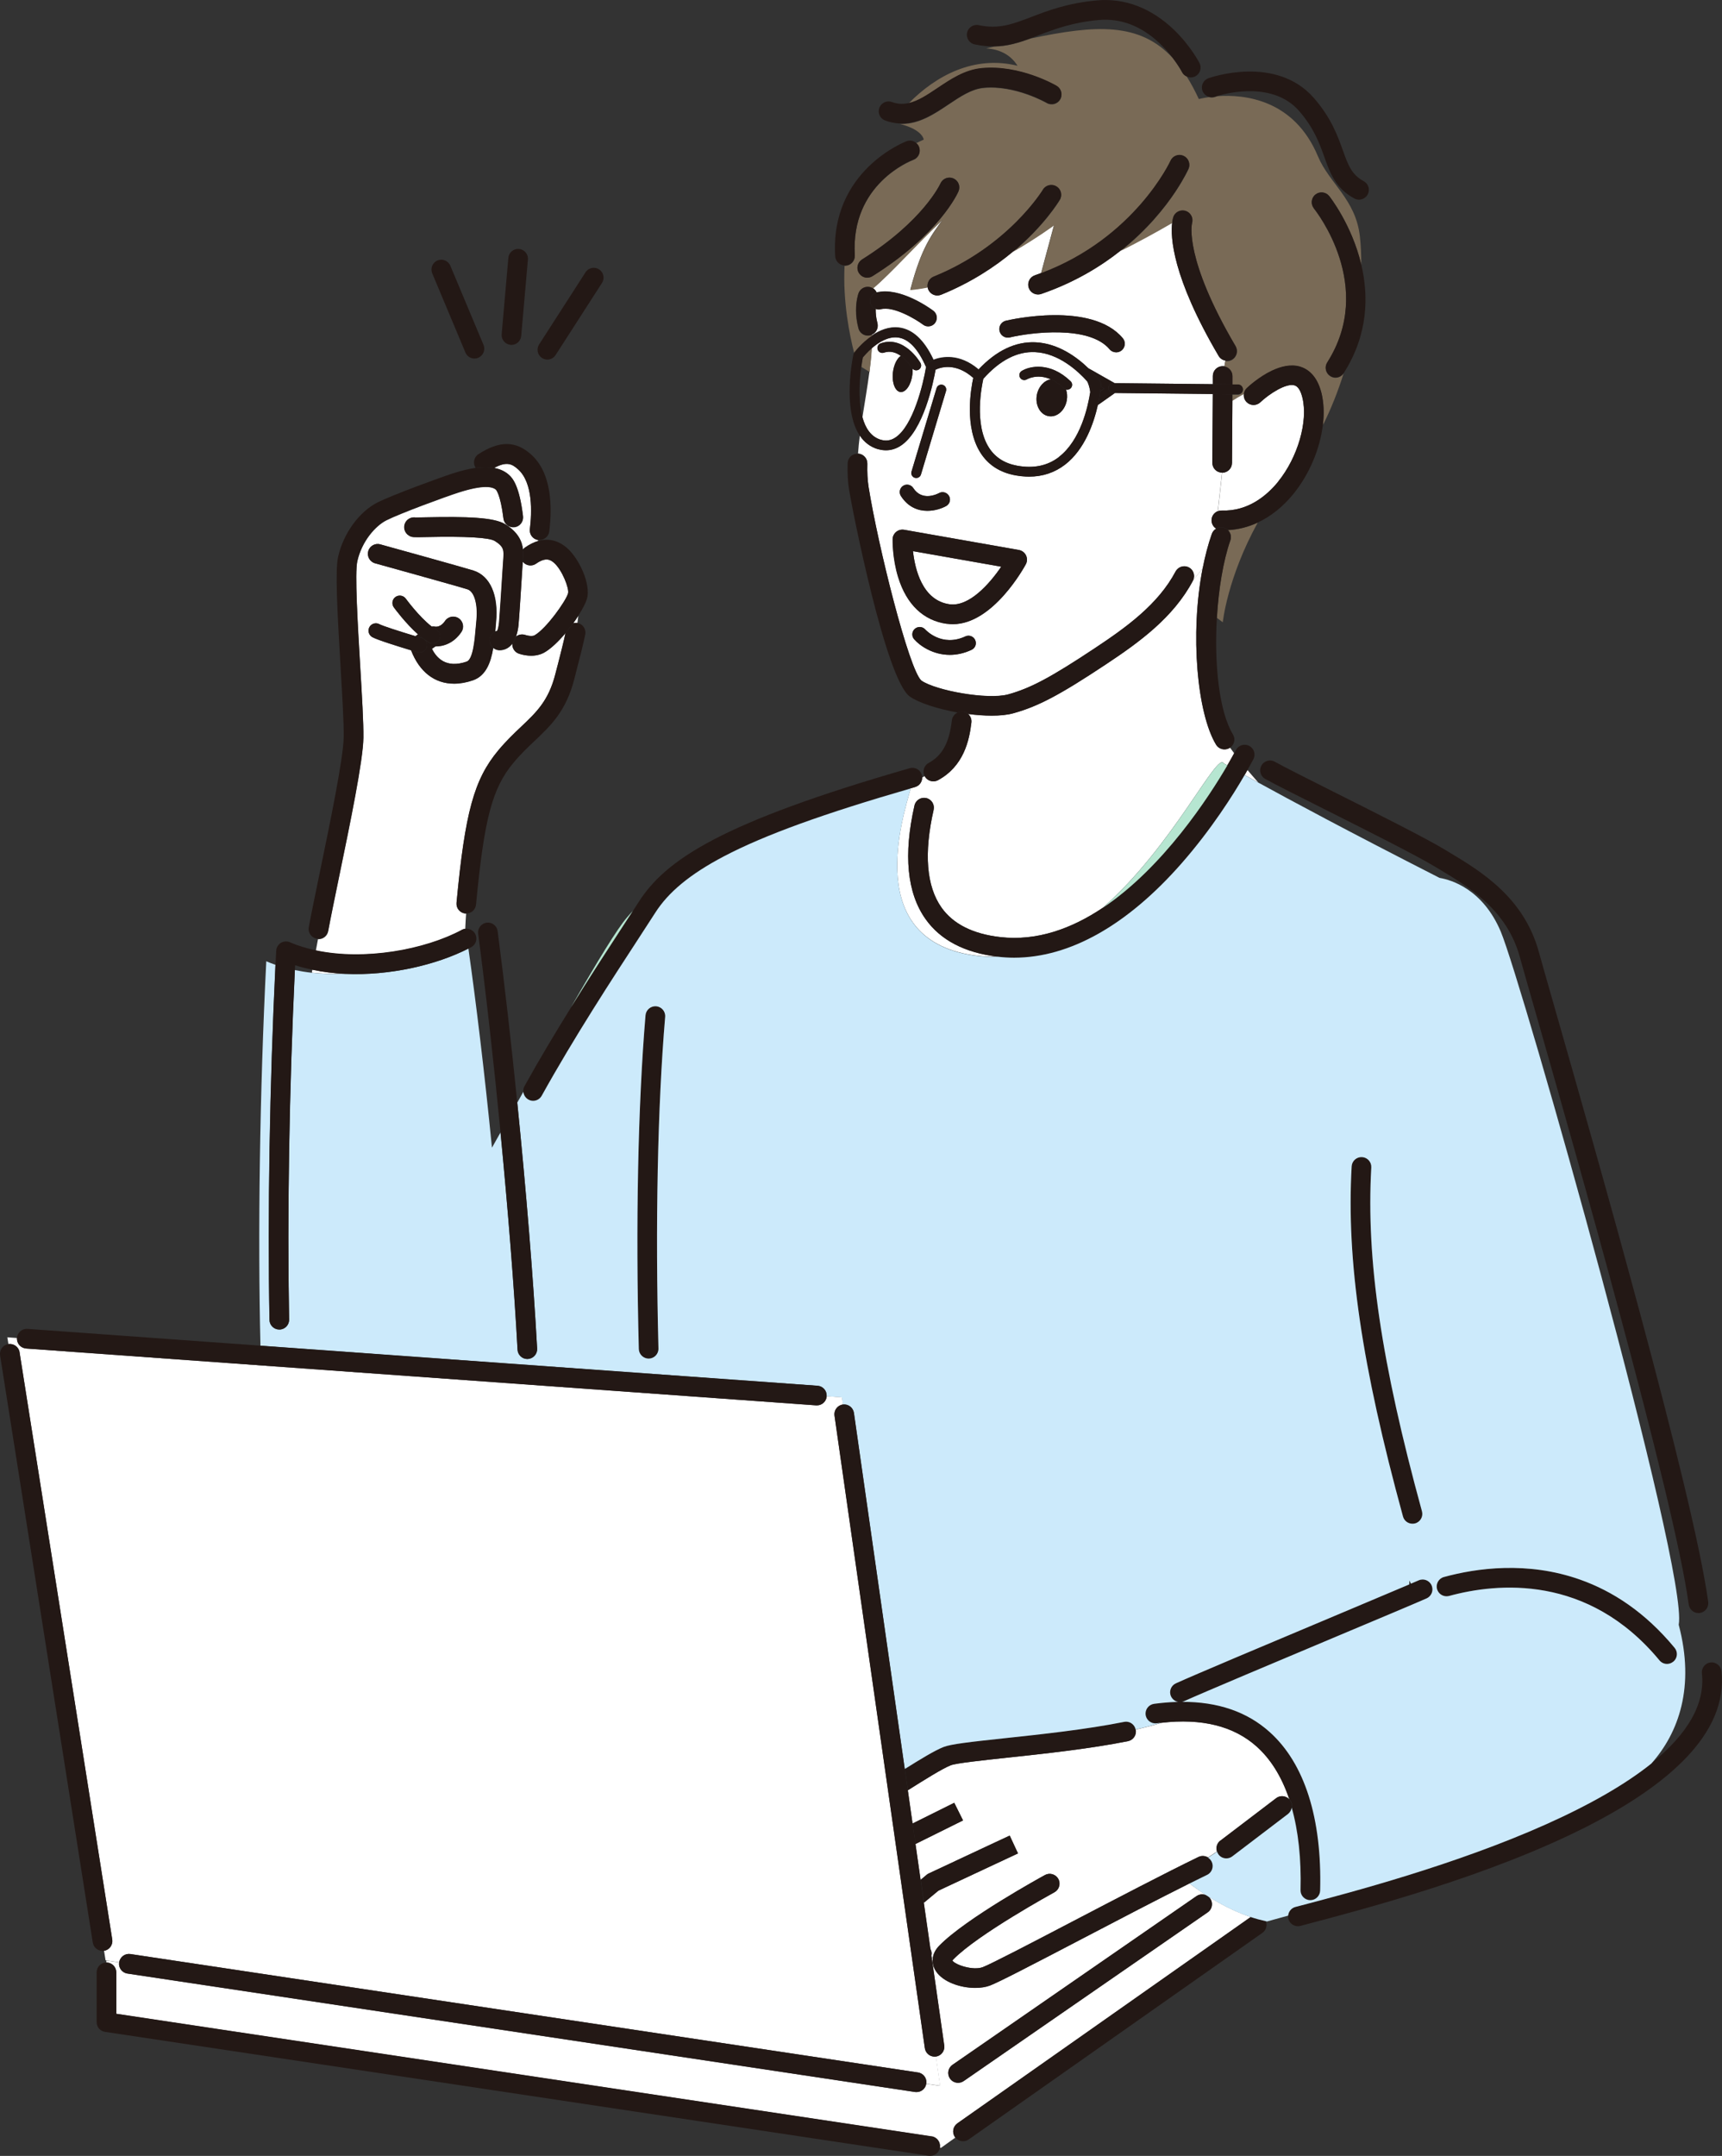 <?xml version="1.0" encoding="UTF-8"?><svg id="_レイヤー_2" xmlns="http://www.w3.org/2000/svg" viewBox="0 0 218.45 273.4"><rect x="0" y="0" width="218.45" height="273.4" fill="#333333" stroke="none"/><defs><style>.cls-1{fill:#231815;}.cls-2{fill:#fff;}.cls-3{fill:none;}.cls-4{fill:#b6e6d1;}.cls-5{fill:#211613;}.cls-6{fill:#796a56;}.cls-7{fill:#cceafb;}</style></defs><g id="_レイヤー_1-2"><path class="cls-3" d="M178.81,200.42c0,.17-.02.33-.03.5.08-.03.15-.06.22-.09-.07-.13-.13-.27-.19-.4Z"/><path class="cls-3" d="M37.44,122.41c0,.2-.02.4-.03.6.7.15,1.42.26,2.15.34.02-.12.04-.25.06-.38-.74-.16-1.47-.34-2.18-.57Z"/><path class="cls-3" d="M109.26,46.53c-.13.95-.26,2.29-.22,3.67.03.88.13,1.85.37,2.74.3-1.92.64-3.87.89-5.77-.36-.23-.71-.44-1.04-.64Z"/><path class="cls-3" d="M147.14,5.52c-2.35-2.23-4.96-3.23-7.76-2.98-3.35.3-5.64,1.17-7.65,1.94-.34.13-.67.25-.99.37,8.24-1.73,13.82-2.09,18.04,2.5-.43-.57-.98-1.21-1.64-1.84Z"/><path class="cls-2" d="M159.62,99.23c-.45-.51-.91-1.03-1.37-1.58-.11.19-.23.4-.36.63.5.28,1.07.59,1.73.95Z"/><path class="cls-2" d="M116.09,99.81c-.19.05-.37.11-.56.16-.95,3.53-6.31,19.54,8.58,21.25.83.1,1.65.12,2.45.09-4.17-.49-7.25-2.09-9.15-4.77-2.35-3.31-2.82-8.15-1.4-14.4.15-.67.82-1.09,1.49-.94.67.15,1.09.82.94,1.49-1.25,5.52-.91,9.7,1,12.4,1.48,2.09,3.98,3.35,7.44,3.74,4.68.54,9.08-1.09,13-3.7,8.93-7.82,14.62-20.06,15.37-18.3,0-.01.15.06.45.22.39-.67.68-1.2.86-1.53-.18-.24-.36-.48-.53-.72-.02.01-.03.03-.05.04-.2.12-.43.18-.65.18-.42,0-.83-.21-1.07-.6-2.39-3.93-3.33-14-1.7-22.36-.38.52-.79,1.02-1.21,1.52,0,.02-.01.04-.02.05-2.48,4.69-6.83,7.83-11.08,10.64-5.82,3.86-8.55,5.3-11.68,6.17-.76.21-1.72.31-2.78.31-.94,0-1.95-.08-2.98-.21.3.26.47.66.42,1.08-.27,2.3-.99,5.55-4.23,7.31-.19.1-.39.15-.59.15-.44,0-.87-.24-1.1-.65,0,0,0-.01,0-.02-.11.07-.21.13-.32.2,0,.54-.35,1.04-.9,1.19Z"/><path class="cls-2" d="M120.48,76.63c2.47.33,5.05-2.59,6.53-4.76l-11.19-1.97c.24,2.23,1.16,6.26,4.66,6.74Z"/><path class="cls-2" d="M110.03,58.81c-.03,1.1.02,2.04.15,2.89,1.2,7.57,5.12,23.17,6.7,24.6,1.82,1.26,8.41,2.47,11.03,1.75,2.84-.79,5.4-2.15,10.97-5.85,3.98-2.64,8.05-5.56,10.25-9.73.32-.61,1.08-.84,1.69-.52.59.31.82,1.03.54,1.63.42-.49.83-1,1.21-1.52.3-1.53.68-3,1.16-4.37.1-.29.3-.51.55-.66-.36-.23-.6-.64-.58-1.1.02-.51.34-.93.79-1.11l.54-4.89c-.69,0-1.24-.57-1.23-1.25l.06-8.72-12.42-.13-2.08,1.47s-.05.02-.08.04c-.52,2.31-1.66,5.64-4.16,7.57-1.31,1.01-2.84,1.52-4.56,1.52-.57,0-1.16-.06-1.78-.17-1.94-.36-3.41-1.32-4.39-2.85-2.07-3.25-1.22-8.1-.92-9.48-2.23-1.99-4.15-1.38-4.79-1.07-.26,1.49-1.51,7.79-4.45,9.67-.59.38-1.2.56-1.84.56-.32,0-.65-.05-.99-.14-1.03-.3-1.78-.91-2.32-1.72-.1.77-.18,1.53-.23,2.28.67.04,1.2.6,1.18,1.28ZM123.25,82.4c-.98.45-1.9.64-2.76.64-2.14,0-3.8-1.14-4.53-1.98-.34-.39-.3-.98.09-1.32.39-.34.98-.3,1.32.08.09.1,2.11,2.27,5.09.88.47-.22,1.02-.02,1.24.45.22.47.02,1.02-.45,1.24ZM115.63,59.81l3.18-10.59c.1-.33.45-.52.78-.42.33.1.52.45.42.78l-3.18,10.59c-.08.27-.33.44-.6.44-.06,0-.12,0-.18-.03-.33-.1-.52-.45-.42-.78ZM114.57,61.61c.43-.28,1.01-.16,1.29.28,1.12,1.74,3.05.76,3.27.64.45-.25,1.02-.08,1.27.37.25.45.09,1.02-.36,1.27-.56.31-1.44.61-2.39.61-1.16,0-2.43-.45-3.35-1.88-.28-.43-.16-1.01.28-1.29ZM113.24,68.37c0-.36.18-.7.46-.93.28-.23.65-.33,1.01-.26l14.54,2.56c.39.07.73.32.91.68.17.36.17.78-.02,1.13-.17.32-4.14,7.6-9.26,7.6-.24,0-.48-.02-.72-.05-2.99-.4-5.13-2.45-6.2-5.91-.75-2.43-.71-4.73-.7-4.83Z"/><path class="cls-2" d="M111.75,55.77c.65.19,1.24.1,1.81-.27,2.26-1.45,3.56-6.79,3.91-8.95-1.01-2.32-2.21-3.59-3.57-3.75-1.25-.16-2.46.62-3.32,1.37-.06.98-.16,1.98-.29,3.01-.25,1.9-.59,3.85-.89,5.77.37,1.32,1.07,2.46,2.34,2.83ZM113.27,47.26c.11-.99.52-1.82,1.01-2.14-.59-.42-1.33-.69-2.15-.41-.32.11-.68-.06-.79-.39-.11-.33.06-.68.39-.79,2.97-1.03,4.96,2.35,5.04,2.49.17.3.07.68-.23.85-.1.06-.21.08-.31.08-.18,0-.35-.08-.47-.22.01.22.01.45-.01.69-.14,1.31-.81,2.33-1.49,2.28-.68-.05-1.13-1.15-.99-2.46Z"/><path class="cls-2" d="M124.13,46.86c2.27-2.41,4.71-3.57,7.25-3.45,2.9.14,5.27,1.91,6.7,3.3.02,0,.04.02.06.03l3.26,1.85,12.45.13v-1.05c.01-.69.57-1.24,1.25-1.24h0c.07,0,.15.01.22.02.04-.24.08-.48.13-.73-.35-.06-.67-.26-.86-.59-5.92-10.06-6.11-15.13-5.89-16.9-2.04,1.18-4.24,2.39-6.52,3.53-2.64,2.1-5.97,4.09-10.09,5.51-.13.05-.27.07-.41.07-.52,0-1-.32-1.18-.84-.22-.65.12-1.36.77-1.59.27-.09.54-.19.8-.29l1.64-6.09s-2.12,1.58-5.19,3.35c-2.31,1.94-5.34,3.95-9.15,5.49-.15.06-.31.09-.47.09-.49,0-.96-.29-1.16-.78-.04-.09-.06-.18-.07-.27-.74.16-1.48.27-2.19.32,1.44-5.47,2.73-6.96,4.11-8.9-3.26,3.06-6.56,6.8-8.84,8.71.2.13.35.32.45.53,2.95-.74,6.76,2,7.19,2.32.48.36.58,1.04.22,1.53-.21.29-.54.44-.88.44-.23,0-.45-.07-.65-.22-.87-.64-3.72-2.38-5.36-1.96-.22.06-.44.04-.64-.03-.01.48.03,1.09.21,1.77.16.59-.14,1.19-.67,1.44,0,.05,0,.11,0,.16.96-.65,2.14-1.15,3.42-1,1.74.21,3.21,1.58,4.38,4.08,1.06-.4,3.28-.83,5.69,1.21ZM127.61,40.67c.44-.1,10.86-2.5,14.82,2.22.39.46.33,1.15-.14,1.54-.2.17-.45.25-.7.25-.31,0-.62-.13-.84-.39-2.58-3.08-10-2.13-12.65-1.5-.59.14-1.17-.22-1.31-.81-.14-.59.22-1.17.81-1.31Z"/><path class="cls-2" d="M137.91,48.35c-1.11-1.24-3.57-3.55-6.59-3.69-2.27-.11-4.48,1.03-6.57,3.38-.2.88-1.2,5.74.71,8.73.78,1.23,1.98,2,3.56,2.29,2.09.39,3.89.01,5.34-1.11,2.72-2.11,3.66-6.29,3.96-8.22-.08-.64-.24-1.08-.4-1.38ZM135.83,49.23c-.12.13-.29.19-.45.19-.05,0-.1-.02-.15-.03.15.41.19.89.1,1.39-.23,1.29-1.26,2.19-2.31,2-1.05-.19-1.72-1.38-1.49-2.67.19-1.07.93-1.86,1.77-2-1.74-.77-3.01,0-3.03,0-.29.18-.68.1-.86-.2-.18-.29-.1-.68.2-.86,1.02-.64,3.63-1.19,6.21,1.3.25.24.25.63.02.88Z"/><path class="cls-6" d="M156.08,68.52c-.91,2.59-1.5,6.16-1.71,9.84.48.36.75.55.75.55,0,0,.57-5.62,4.43-12.63-1.2.56-2.47.88-3.77.95.33.33.47.83.3,1.29Z"/><path class="cls-6" d="M109.46,45.34c-.04.21-.12.63-.19,1.19.33.2.67.41,1.04.64.13-1.02.24-2.03.29-3.01-.56.49-.97.97-1.14,1.17Z"/><path class="cls-6" d="M166.68,26.43c-.43-.54-.35-1.32.19-1.75.54-.43,1.32-.35,1.75.19.05.06,2.87,3.62,4.07,8.7,0-1.24-.05-2.45-.18-3.6-.52-4.68-3.9-6.75-5.31-10.13-3.02-7.24-9.33-7.89-12.76-7.64-.19.06-.3.09-.3.1-.26.09-.53.09-.78.02-.79.11-1.28.24-1.28.24-.49-1.06-1-2.01-1.53-2.85-.24-.11-.46-.29-.59-.55h0s-.41-.78-1.17-1.78c-4.22-4.59-9.8-4.23-18.04-2.5-1.5.55-2.93.99-4.6,1.02-.34.08-.69.16-1.04.24,1.82.1,3.17.91,3.97,2.2-5.51-1.36-10.37,1.26-13.81,4.77,1.2-.27,2.37-1.05,3.65-1.91,1.7-1.14,3.46-2.32,5.62-2.53,4.83-.47,9.32,2.13,9.51,2.25.59.35.79,1.11.44,1.71-.35.59-1.11.79-1.71.44-.04-.02-4-2.3-8.01-1.91-1.54.15-2.96,1.11-4.47,2.12-1.73,1.16-3.64,2.44-5.88,2.44-.1,0-.19,0-.29-.01,2.98.75,3.05,2,3.05,2-.33.14-.65.29-.96.45.17.14.31.31.38.53.24.65-.09,1.36-.74,1.6-.33.12-7.97,3.08-7.42,12.1.04.69-.48,1.28-1.17,1.32-.03,0-.05,0-.08,0-.02,0-.04,0-.05,0-.23,4.61.66,8.88,1.22,11.06,0,0,0-.02.01-.02.06-.08.95-1.25,2.26-2.14,0-.05,0-.11,0-.16-.07.03-.14.06-.22.08-.11.03-.21.04-.32.04-.55,0-1.06-.37-1.2-.93-.45-1.68-.31-3.04-.16-3.79.07-.35.14-.57.16-.63.23-.65.94-.99,1.59-.76.1.04.19.09.27.14,2.28-1.91,5.58-5.65,8.84-8.71-1.38,1.94-2.68,3.43-4.11,8.9.72-.06,1.45-.17,2.19-.32-.09-.56.21-1.13.76-1.36,9.48-3.85,13.81-10.95,13.86-11.02.35-.59,1.12-.78,1.71-.43.59.35.79,1.12.44,1.71-.12.2-1.98,3.28-5.91,6.57,3.06-1.78,5.19-3.35,5.19-3.35l-1.64,6.09c11.85-4.44,16.37-14.16,16.41-14.26.28-.63,1.02-.91,1.65-.62.63.28.91,1.02.63,1.65-.06.13-.53,1.14-1.49,2.62-.05.08-.1.16-.16.24-1.35,2.03-3.59,4.85-6.94,7.51,2.28-1.14,4.49-2.35,6.52-3.53.05-.39.11-.62.14-.71.12-.35.38-.61.69-.75.27-.12.58-.14.89-.04.64.22.99.9.8,1.55-.04.15-1,4.5,5.52,15.59.35.59.15,1.36-.44,1.71-.2.12-.42.17-.63.17-.07,0-.15-.02-.22-.03-.04.25-.09.49-.13.73.58.11,1.03.62,1.02,1.23v1.06s.72,0,.72,0c.34,0,.62.29.62.63,0,.34-.28.62-.62.62h-.72s0,.82,0,.82c.31-.2.82-.52,1.45-.86.03-.28.15-.55.37-.76.23-.22,1.55-1.43,3.18-2.21,1.12-.53,2.39-.87,3.57-.52.93.27,2.17,1.08,2.73,3.36.3,1.23.35,2.61.18,4.04,1.01-2.01,1.9-4.24,2.63-6.56-.24.36-.63.55-1.03.55-.23,0-.46-.06-.67-.2-.58-.37-.75-1.14-.38-1.72,6.12-9.61-1.36-19.13-1.69-19.53ZM121.6,24.26c-.09.22-2.41,5.43-10.91,10.76-.21.13-.43.19-.66.19-.42,0-.82-.21-1.06-.59-.37-.58-.19-1.35.39-1.72,7.78-4.87,9.93-9.59,9.95-9.64.28-.63,1.01-.92,1.64-.64.63.27.92,1,.65,1.63Z"/><path class="cls-2" d="M162.14,61.08c2.5-3.07,3.82-7.65,3.08-10.65-.22-.9-.56-1.43-1-1.56-1.08-.32-3.22,1.09-4.34,2.15-.5.47-1.29.45-1.76-.05-.26-.28-.37-.65-.33-1-.63.34-1.14.66-1.45.86l-.05,7.88c0,.69-.56,1.24-1.25,1.24h0s0,0,0,0l-.54,4.89c.16-.06.32-.1.5-.09,3.35.12,5.75-1.93,7.16-3.66Z"/><path class="cls-1" d="M114.26,49.72c.68.05,1.35-.97,1.49-2.28.03-.24.03-.47.01-.69-.03-.03-.05-.06-.07-.09,0-.02-.56-.93-1.41-1.53-.49.32-.9,1.15-1.01,2.14-.14,1.31.3,2.41.99,2.46Z"/><path class="cls-1" d="M133.3,48.1c-.84.14-1.58.94-1.77,2-.23,1.29.44,2.49,1.49,2.67,1.05.19,2.08-.71,2.31-2,.09-.49.04-.97-.1-1.39-.1-.03-.2-.07-.28-.15-.58-.56-1.13-.91-1.65-1.14Z"/><path class="cls-1" d="M149.12,24.26c.06-.08.11-.16.16-.24.96-1.48,1.43-2.49,1.49-2.62.28-.63,0-1.36-.63-1.65-.63-.28-1.37,0-1.65.62-.04.1-4.56,9.82-16.41,14.26-.27.1-.53.2-.8.29-.65.22-1,.93-.77,1.59.18.52.66.84,1.18.84.13,0,.27-.02.41-.07,4.13-1.42,7.45-3.42,10.09-5.51,3.35-2.66,5.59-5.48,6.94-7.51Z"/><path class="cls-1" d="M134.45,25.33c.35-.59.16-1.36-.44-1.71-.59-.35-1.36-.16-1.71.43-.04.07-4.37,7.18-13.86,11.02-.55.22-.85.79-.76,1.36.01.09.04.18.07.27.2.48.66.78,1.16.78.16,0,.31-.03.47-.09,3.81-1.55,6.84-3.56,9.15-5.49,3.93-3.29,5.79-6.37,5.91-6.57Z"/><path class="cls-1" d="M156.3,45.59c.59-.35.79-1.11.44-1.71-6.53-11.09-5.56-15.44-5.52-15.59.2-.64-.15-1.33-.8-1.55-.3-.1-.61-.08-.89.04-.32.14-.58.4-.69.75-.03.09-.1.33-.14.71-.22,1.78-.03,6.84,5.89,16.9.19.33.51.53.86.59.07.01.14.03.22.03.21,0,.43-.06.63-.17Z"/><path class="cls-1" d="M131.73,4.48c2.02-.77,4.31-1.64,7.65-1.94,2.8-.25,5.41.75,7.76,2.98.66.63,1.21,1.27,1.64,1.84.77,1,1.17,1.77,1.17,1.78h0c.13.26.34.44.59.55.16.08.34.13.52.13.19,0,.39-.04.57-.14.61-.31.85-1.07.54-1.68-.05-.09-1.14-2.2-3.25-4.23-2.87-2.75-6.24-4.04-9.76-3.72-3.69.33-6.26,1.31-8.32,2.1-2.4.92-4.13,1.58-6.68,1.04-.67-.14-1.34.29-1.48.96-.14.67.29,1.34.96,1.48.9.19,1.72.26,2.49.25,1.67-.03,3.1-.47,4.6-1.02.33-.12.66-.25.99-.37Z"/><path class="cls-1" d="M120.3,13.24c1.51-1.01,2.94-1.97,4.47-2.12,4.01-.39,7.97,1.89,8.01,1.91.59.35,1.36.15,1.71-.44.35-.59.15-1.36-.44-1.71-.19-.11-4.68-2.71-9.51-2.25-2.16.21-3.92,1.39-5.62,2.53-1.28.86-2.45,1.64-3.65,1.91-.69.15-1.39.14-2.12-.13-.65-.24-1.36.09-1.6.74-.24.65.09,1.36.74,1.6.64.24,1.26.35,1.85.38.1,0,.19.01.29.01,2.24,0,4.15-1.28,5.88-2.44Z"/><path class="cls-1" d="M107.27,33.67c.69-.04,1.21-.63,1.17-1.32-.54-9.01,7.1-11.98,7.42-12.1.64-.24.97-.95.74-1.6-.08-.22-.22-.4-.38-.53-.33-.27-.79-.37-1.22-.21-.1.04-9.71,3.69-9.05,14.59.04.64.56,1.14,1.19,1.17.02,0,.03,0,.05,0,.03,0,.05,0,.08,0Z"/><path class="cls-1" d="M110.02,35.21c.23,0,.46-.06.66-.19,8.51-5.33,10.82-10.54,10.91-10.76.27-.63-.02-1.36-.65-1.63-.63-.27-1.36.01-1.64.64-.02.05-2.17,4.76-9.95,9.64-.58.37-.76,1.14-.39,1.72.24.38.64.59,1.06.59Z"/><path class="cls-1" d="M154.13,12.27s.12-.04.3-.1c1.37-.41,7.11-1.82,10.36,1.89,1.89,2.16,2.59,4.11,3.21,5.84.73,2.04,1.42,3.98,3.81,5.27.19.1.39.15.59.15.44,0,.87-.24,1.1-.65.33-.61.11-1.36-.5-1.69-1.55-.84-1.99-2.07-2.65-3.92-.66-1.84-1.48-4.12-3.68-6.64-4.8-5.47-13.03-2.62-13.37-2.5-.65.23-.99.94-.76,1.59.14.39.45.66.82.77.25.07.52.08.78-.02Z"/><path class="cls-1" d="M166.87,24.67c-.54.43-.62,1.22-.19,1.75.32.4,7.81,9.92,1.69,19.53-.37.58-.2,1.35.38,1.72.21.13.44.2.67.2.4,0,.79-.2,1.03-.55,0,0,.01-.02.02-.02,3.11-4.88,3.16-9.78,2.22-13.74-1.2-5.08-4.02-8.64-4.07-8.7-.43-.53-1.22-.62-1.75-.19Z"/><path class="cls-1" d="M155.33,46.46c-.07-.01-.14-.02-.22-.02h0c-.69,0-1.24.55-1.25,1.24v1.05s2.49.03,2.49.03v-1.06c.01-.61-.43-1.13-1.02-1.23Z"/><path class="cls-1" d="M155.04,59.95c.69,0,1.24-.55,1.25-1.24l.05-7.88v-.83s-2.49-.03-2.49-.03l-.06,8.72c0,.69.55,1.25,1.23,1.25,0,0,0,0,0,0h0Z"/><path class="cls-1" d="M122.14,90.25c.26.03.49.14.68.3,1.02.13,2.04.21,2.98.21,1.06,0,2.02-.09,2.78-.31,3.13-.87,5.86-2.31,11.68-6.17,4.25-2.82,8.6-5.96,11.08-10.64,0-.02.01-.03.02-.05.28-.6.05-1.32-.54-1.63-.61-.32-1.36-.09-1.69.52-2.21,4.17-6.27,7.09-10.25,9.73-5.57,3.69-8.13,5.06-10.97,5.85-2.62.73-9.21-.48-11.03-1.75-1.58-1.44-5.49-17.03-6.7-24.6-.13-.85-.18-1.79-.15-2.89.02-.68-.5-1.24-1.18-1.28-.01,0-.02,0-.04,0-.7-.03-1.26.52-1.28,1.21-.04,1.25.02,2.35.18,3.35.36,2.29,4.65,24.12,7.72,26.24,1.18.82,3.56,1.57,6.08,2.02.19-.08.41-.13.63-.1Z"/><path class="cls-1" d="M111.31,40.96c-.18-.68-.23-1.29-.21-1.77-.33-.12-.6-.39-.69-.75-.15-.58.2-1.18.78-1.33,0,0,.02,0,.03,0-.09-.21-.25-.4-.45-.53-.08-.06-.17-.11-.27-.14-.65-.23-1.36.11-1.59.76-.02.06-.09.28-.16.63-.15.75-.28,2.11.16,3.79.15.56.65.93,1.2.93.11,0,.21-.01.32-.04.08-.02.15-.05.22-.08.53-.25.82-.85.67-1.44Z"/><path class="cls-1" d="M167.64,49.84c-.56-2.28-1.79-3.08-2.73-3.36-1.18-.34-2.45-.01-3.57.52-1.63.78-2.95,1.99-3.18,2.21-.22.21-.34.48-.37.76-.04.35.07.72.33,1,.47.5,1.26.52,1.76.05,1.11-1.05,3.26-2.46,4.34-2.15.44.13.78.65,1,1.56.74,3-.59,7.58-3.08,10.65-1.41,1.74-3.81,3.78-7.16,3.66-.18,0-.35.03-.5.09-.45.18-.77.6-.79,1.11-.02.46.22.87.58,1.1.3-.18.68-.23,1.04-.11.18.06.34.17.46.29,1.3-.07,2.57-.39,3.77-.95,1.66-.77,3.2-1.99,4.53-3.62,2.06-2.53,3.39-5.77,3.75-8.78.17-1.43.12-2.81-.18-4.04Z"/><path class="cls-1" d="M116.05,60.59c.06.02.12.03.18.03.27,0,.52-.17.6-.44l3.18-10.59c.1-.33-.09-.68-.42-.78-.33-.1-.68.09-.78.42l-3.18,10.59c-.1.33.09.68.42.78Z"/><path class="cls-1" d="M117.64,64.78c.95,0,1.83-.3,2.39-.61.45-.25.61-.82.36-1.27-.25-.45-.82-.62-1.27-.37-.22.12-2.15,1.09-3.27-.64-.28-.43-.86-.56-1.29-.28-.43.28-.56.86-.28,1.29.92,1.43,2.19,1.88,3.35,1.88Z"/><path class="cls-1" d="M110.41,38.44c.09.36.36.64.69.75.2.07.42.09.64.03,1.65-.42,4.5,1.31,5.36,1.96.2.15.42.22.65.22.33,0,.66-.15.88-.44.36-.48.26-1.17-.22-1.53-.43-.32-4.23-3.06-7.19-2.32,0,0-.02,0-.03,0-.58.15-.93.75-.78,1.33Z"/><path class="cls-1" d="M115.69,46.66s.05.06.07.09c.12.14.29.22.47.22.11,0,.21-.03.31-.08.3-.17.4-.55.23-.85-.08-.14-2.08-3.52-5.04-2.49-.33.11-.5.47-.39.79.11.33.47.5.79.39.82-.28,1.56-.01,2.15.41.86.6,1.4,1.52,1.41,1.53Z"/><path class="cls-1" d="M128.11,42.79c2.65-.63,10.07-1.57,12.65,1.5.22.26.53.39.84.39.25,0,.5-.08.7-.25.46-.39.52-1.08.14-1.54-3.96-4.73-14.38-2.33-14.82-2.22-.59.14-.95.73-.81,1.31.14.59.73.95,1.31.81Z"/><path class="cls-1" d="M129.61,47.04c-.29.18-.38.57-.2.86.18.29.57.38.86.2.02-.01,1.29-.77,3.03,0,.52.23,1.07.58,1.65,1.14.08.08.18.12.28.15.05.01.1.03.15.03.16,0,.33-.06.45-.19.24-.25.23-.64-.02-.88-2.58-2.49-5.19-1.94-6.21-1.3Z"/><path class="cls-5" d="M123.71,81.16c-.22-.47-.77-.67-1.24-.45-2.99,1.39-5-.78-5.09-.88-.34-.38-.93-.42-1.32-.08-.39.34-.43.93-.09,1.32.73.83,2.39,1.98,4.53,1.98.85,0,1.78-.18,2.76-.64.47-.22.67-.77.45-1.24Z"/><path class="cls-1" d="M120.15,79.11c.24.03.48.05.72.05,5.12,0,9.09-7.28,9.26-7.6.19-.35.2-.77.02-1.13-.17-.36-.51-.61-.91-.68l-14.54-2.56c-.36-.06-.73.03-1.01.26-.28.23-.45.57-.46.93,0,.1-.05,2.4.7,4.83,1.07,3.46,3.22,5.51,6.2,5.91ZM127.01,71.87c-1.48,2.17-4.06,5.1-6.53,4.76-3.5-.47-4.42-4.51-4.66-6.74l11.19,1.97Z"/><path class="cls-1" d="M140.07,49.27l-.42-.24c-.01.14-.04.34-.07.58l.49-.34Z"/><path class="cls-1" d="M138.41,48.94c-.11-.14-.28-.34-.5-.59.15.3.31.74.4,1.38.05-.33.09-.61.1-.78Z"/><path class="cls-1" d="M140.61,49.21c0-.34.28-.62.62-.62h.17s-3.26-1.85-3.26-1.85c-.02-.01-.04-.02-.06-.03.9.88,1.43,1.61,1.49,1.68.08.12.13.26.11.41,0,.03,0,.11-.02.24l.42.24-.49.34c-.06.44-.16,1.04-.31,1.73.03-.01.05-.02.08-.04l2.08-1.47h-.2c-.34,0-.62-.29-.62-.63Z"/><path class="cls-1" d="M139.59,49.62c.03-.24.06-.44.07-.58.01-.13.02-.21.02-.24.01-.15-.03-.29-.11-.41-.05-.08-.58-.8-1.49-1.68-1.43-1.39-3.8-3.16-6.7-3.3-2.55-.12-4.99,1.04-7.25,3.45.16.13.32.28.48.43.25.24.25.64,0,.88-.12.12-.28.19-.45.19s-.31-.06-.44-.18c-.09-.08-.17-.15-.26-.23-.3,1.38-1.15,6.22.92,9.48.97,1.53,2.45,2.49,4.39,2.85.61.11,1.21.17,1.78.17,1.72,0,3.24-.51,4.56-1.52,2.5-1.93,3.64-5.26,4.16-7.57.15-.69.25-1.29.31-1.73ZM134.35,57.94c-1.45,1.13-3.25,1.5-5.34,1.11-1.58-.29-2.78-1.06-3.56-2.29-1.91-2.99-.91-7.85-.71-8.73,2.09-2.35,4.31-3.49,6.57-3.38,3.03.14,5.49,2.46,6.59,3.69.22.25.4.46.5.59-.02.17-.05.45-.1.78-.3,1.92-1.23,6.11-3.96,8.22Z"/><path class="cls-1" d="M111.41,56.97c.34.1.67.14.99.14.64,0,1.26-.19,1.84-.56,2.94-1.89,4.19-8.18,4.45-9.67-.13.06-.21.11-.23.12-.29.18-.67.1-.86-.18-.19-.29-.11-.67.18-.86,0,0,.25-.16.65-.31-1.17-2.5-2.64-3.87-4.38-4.08-1.27-.16-2.46.35-3.42,1-1.32.89-2.2,2.06-2.26,2.14,0,0,0,.02-.01.02-.04.07-.08.14-.1.22-.07.34-1.45,6.96.82,10.31.54.8,1.29,1.42,2.32,1.72ZM109.04,50.2c-.04-1.38.09-2.72.22-3.67.08-.56.15-.99.19-1.19.17-.21.58-.68,1.14-1.17.86-.75,2.07-1.52,3.32-1.37,1.36.17,2.56,1.43,3.57,3.75-.35,2.16-1.65,7.5-3.91,8.95-.57.37-1.17.46-1.81.27-1.28-.37-1.97-1.5-2.34-2.83-.25-.89-.35-1.86-.37-2.74Z"/><path class="cls-1" d="M124.17,48.36c.16,0,.32-.06.45-.19.24-.25.24-.64,0-.88-.16-.16-.32-.3-.48-.43-2.41-2.04-4.63-1.61-5.69-1.21-.41.15-.65.31-.65.31-.29.19-.36.57-.18.86.19.29.57.37.86.18.02-.01.1-.06.23-.12.64-.3,2.56-.92,4.79,1.07.09.08.17.14.26.23.12.12.28.18.44.18Z"/><path class="cls-1" d="M156.34,50h.72s0,0,0,0c.34,0,.62-.28.62-.62,0-.34-.27-.63-.62-.63h-.72s-2.49-.03-2.49-.03l-12.45-.13h-.16s0,0,0,0c-.34,0-.62.27-.62.62,0,.34.27.63.62.63h.2s12.42.13,12.42.13l2.49.03Z"/><path class="cls-1" d="M118.41,99.09c.2,0,.4-.05.59-.15,3.24-1.76,3.97-5.01,4.23-7.31.05-.42-.12-.82-.42-1.08-.18-.16-.42-.27-.68-.3-.22-.03-.44.02-.63.1-.39.17-.69.54-.75,1-.33,2.85-1.21,4.46-2.94,5.4-.6.32-.82,1.07-.51,1.67,0,0,0,.01,0,.02.23.42.65.65,1.1.65Z"/><path class="cls-1" d="M155.78,67.23c-.13-.13-.28-.23-.46-.29-.36-.13-.74-.07-1.04.11-.24.14-.44.37-.55.66-.48,1.37-.86,2.84-1.16,4.37-1.63,8.36-.68,18.43,1.7,22.36.23.39.65.6,1.07.6.22,0,.44-.06.65-.18.02-.01.03-.02.05-.04.55-.37.72-1.11.37-1.68-1.78-2.94-2.38-8.99-2.04-14.77.22-3.68.81-7.24,1.71-9.84.16-.47.03-.97-.3-1.29Z"/><path class="cls-1" d="M139.88,115.14c-3.91,2.62-8.32,4.24-13,3.7-3.46-.4-5.96-1.66-7.44-3.74-1.92-2.71-2.26-6.88-1-12.4.15-.67-.27-1.34-.94-1.49-.67-.15-1.34.27-1.49.94-1.42,6.24-.94,11.09,1.4,14.4,1.9,2.68,4.98,4.29,9.15,4.77.01,0,.03,0,.04,0,.68.08,1.36.12,2.05.12,7.04,0,14.34-4.1,21.24-11.96,3.8-4.33,6.57-8.72,8-11.2.13-.22.25-.43.36-.63.46-.81.72-1.32.76-1.39.31-.61.07-1.36-.55-1.68-.61-.31-1.36-.07-1.68.54,0,.02-.08.16-.22.41-.18.33-.47.86-.86,1.53-2.3,3.93-8.11,12.93-15.82,18.08Z"/><path class="cls-1" d="M67.02,139.42c.19.11.4.16.6.16.44,0,.86-.23,1.09-.64,4.16-7.48,9.02-14.93,12.24-19.87.84-1.29,1.57-2.41,2.16-3.33,1.65-2.59,4.37-4.88,8.71-7.16,5.22-2.74,12.8-5.45,23.7-8.61.19-.05.37-.11.56-.16.55-.16.9-.65.9-1.19,0-.12,0-.23-.04-.35-.19-.66-.88-1.04-1.54-.85-24.01,6.91-30.96,11.62-34.39,16.98-.22.34-.46.72-.71,1.11-.43.67-.91,1.4-1.43,2.2-1.77,2.72-4.04,6.2-6.42,10.03-1.97,3.17-4.01,6.57-5.91,9.99-.13.23-.17.48-.15.72.04.4.26.77.64.98Z"/><path class="cls-1" d="M81.89,128.75c-.96,11.44-1.27,26.47-.85,42.33.02.68.57,1.21,1.25,1.21.01,0,.02,0,.03,0,.69-.02,1.23-.59,1.21-1.28-.41-15.77-.11-30.7.85-42.05.06-.69-.45-1.29-1.14-1.35-.68-.06-1.29.45-1.35,1.14Z"/><path class="cls-2" d="M121.45,269.27l37.22-26.17c-2.68-.89-5.32-2.41-7.78-4.25-3.97,1.98-9.07,4.64-13.66,7.04-6.47,3.38-10.5,5.47-11.65,5.91-.53.2-1.18.3-1.87.3-1.89,0-4.08-.74-4.99-2.12-.36-.55-.48-1.15-.38-1.74-.04.03-.09.06-.14.09l1.58,11.07c.1.68-.38,1.31-1.06,1.41h0l.53,3.7-1.76-.26h0c-.09.62-.62,1.06-1.23,1.06-.06,0-.12,0-.19-.01l-99.92-15.02c-.68-.1-1.15-.74-1.05-1.42l-1.61-.24v.27h0c.69,0,1.25.56,1.25,1.25v5.25l103.44,15.55c.68.1,1.15.74,1.05,1.42l.14.02,1.82-1.3s-.04-.04-.05-.06c-.4-.56-.26-1.34.3-1.74ZM120.51,263.59c-.39-.57-.25-1.34.32-1.74l30.96-21.4c.57-.39,1.34-.25,1.74.32.39.57.25,1.34-.32,1.74l-30.96,21.4c-.22.15-.46.22-.71.22-.4,0-.79-.19-1.03-.54Z"/><path class="cls-1" d="M158.67,243.1l-37.22,26.17c-.56.4-.7,1.17-.3,1.74.02.02.04.04.05.06.24.3.6.47.97.47.25,0,.5-.07.72-.23l37.25-26.19c.49-.34.65-.97.43-1.5-.63-.13-1.27-.31-1.9-.52Z"/><path class="cls-1" d="M122.25,263.91l30.96-21.4c.57-.39.71-1.17.32-1.74-.39-.57-1.17-.71-1.74-.32l-30.96,21.4c-.57.39-.71,1.17-.32,1.74.24.35.63.54,1.03.54.24,0,.49-.07.71-.22Z"/><path class="cls-2" d="M154.82,233.41l7.07-5.38c.46-.35,1.09-.33,1.53.02.02-.02.05-.04.07-.06-.94-2.72-2.3-4.91-4.08-6.5-2.9-2.6-6.97-3.61-12.08-3.01-.98.31-2.08.59-3.26.85,0,0,0,0,0,.01.14.68-.3,1.33-.98,1.47-4.9.98-10.71,1.6-15.37,2.1-3.16.34-6.44.69-7.12.96-1.07.42-3.39,1.88-5.44,3.17l.6,4.21c2.72-1.35,5.29-2.63,5.29-2.63l1.11,2.23s-3.04,1.51-6.03,2.99l.65,4.55c.26-.21.51-.43.76-.64.08-.07.17-.13.27-.17,3.33-1.56,10.26-4.8,10.26-4.8l1.05,2.26s-6.73,3.14-10.11,4.73c-.31.26-.62.52-.94.78-.29.24-.59.49-.89.74l.84,5.86c.14.26.18.56.12.85l.05.32s.09-.06.14-.09c.09-.52.36-1.03.81-1.49,3.37-3.46,13-8.73,13.41-8.96.6-.33,1.36-.11,1.69.5.33.6.11,1.36-.5,1.69-.1.05-9.71,5.31-12.82,8.51-.07.07-.1.12-.12.15.34.53,2.63,1.31,3.87.83,1.07-.41,6.08-3.02,11.38-5.79,5.53-2.88,11.79-6.15,15.97-8.18.4-.2.86-.15,1.21.07.39-.25.77-.51,1.15-.76-.17-.49-.02-1.06.42-1.39Z"/><path class="cls-1" d="M183.82,202.39c6.07-1.66,17.61-2.81,26.69,8.17.25.3.6.45.96.45.28,0,.56-.09.79-.29.53-.44.6-1.23.17-1.76-3.77-4.56-7.93-7.21-11.99-8.65-6.69-2.37-13.14-1.46-17.28-.33-.66.18-1.06.87-.87,1.53.04.13.1.25.17.36.29.43.83.66,1.36.51Z"/><path class="cls-1" d="M149.97,215.81c.08-.02.17-.05.25-.08,2.43-1.11,11.79-5.04,19.32-8.2,5.36-2.26,10-4.2,11.45-4.84.26-.11.45-.3.58-.53.19-.33.23-.74.06-1.12-.28-.63-1.01-.92-1.64-.64-.24.1-.57.25-.98.42-.07.03-.14.06-.22.09-2.08.89-5.91,2.5-10.22,4.31-7.93,3.33-16.91,7.11-19.38,8.23-.63.28-.9,1.02-.62,1.65.16.34.45.58.78.68.04.01.09.02.14.03.16,0,.33,0,.49,0Z"/><path class="cls-1" d="M165.02,241.63l-.69.18c-.52.14-.88.59-.92,1.1-.01.14,0,.28.03.43.15.56.65.93,1.21.93.11,0,.21-.01.32-.04l.68-.18c7.48-1.97,23.43-6.16,35.86-12.52,10.01-5.13,17.73-11.67,16.87-19.6-.07-.68-.69-1.18-1.37-1.11-.68.07-1.18.69-1.11,1.37.42,3.85-1.74,7.68-6.43,11.44-3.24,2.6-7.69,5.17-13.35,7.7-11.51,5.15-24.75,8.63-31.11,10.3Z"/><path class="cls-1" d="M146.75,218.54c.2-.03.39-.05.59-.07,5.12-.59,9.18.42,12.08,3.01,1.78,1.59,3.14,3.79,4.08,6.5.02.06.04.12.06.19.03.03.06.06.09.09.22.28.29.63.24.95.84,2.96,1.22,6.46,1.12,10.45-.02.69.53,1.26,1.21,1.28.01,0,.02,0,.03,0,.67,0,1.23-.54,1.25-1.22.24-9.19-1.98-16.14-6.41-20.11-2.86-2.56-6.59-3.84-11.11-3.82-.16,0-.32,0-.49,0-.07,0-.15,0-.23,0-.92.03-1.86.11-2.84.24-.68.09-1.16.72-1.07,1.41,0,.02,0,.04.01.05.12.65.73,1.1,1.39,1.01Z"/><path class="cls-1" d="M161.72,96.6c-.6-.34-1.36-.12-1.7.48-.33.6-.12,1.36.48,1.7,1.21.67,4.14,2.15,7.54,3.85,5.18,2.6,11.62,5.84,13.99,7.27l.52.31c3.84,2.31,8.63,5.18,10.26,11.18.3,1.09,1,3.54,1.97,6.93,4.8,16.8,17.57,61.43,19.45,75.16.09.62.62,1.08,1.23,1.08.06,0,.11,0,.17-.01.68-.09,1.16-.72,1.07-1.41-1.91-13.91-14.25-57.07-19.52-75.5-.97-3.38-1.66-5.82-1.96-6.9-1.9-6.96-7.38-10.26-11.38-12.66l-.51-.31c-2.45-1.48-8.67-4.61-14.16-7.36-3.37-1.69-6.29-3.16-7.45-3.81Z"/><path class="cls-1" d="M173.96,148.05c.04-.69-.49-1.28-1.17-1.32-.69-.04-1.28.49-1.32,1.17-.68,11.97,1.27,25.25,6.51,44.4.15.55.65.92,1.2.92.11,0,.22-.01.33-.04.66-.18,1.06-.87.87-1.53-5.17-18.87-7.09-31.91-6.43-43.6Z"/><path class="cls-1" d="M152.05,235.49c-4.18,2.02-10.44,5.29-15.97,8.18-5.3,2.77-10.31,5.38-11.38,5.79-1.25.48-3.53-.3-3.87-.83.02-.03.06-.08.12-.15,3.11-3.19,12.72-8.45,12.82-8.51.6-.33.83-1.09.5-1.69-.33-.6-1.09-.83-1.69-.5-.41.22-10.04,5.5-13.41,8.96-.45.46-.72.97-.81,1.49-.11.59.01,1.19.38,1.74.9,1.37,3.1,2.12,4.99,2.12.69,0,1.34-.1,1.87-.3,1.15-.44,5.17-2.53,11.65-5.91,4.59-2.4,9.69-5.06,13.66-7.04.79-.4,1.55-.77,2.24-1.1.62-.3.88-1.05.58-1.67-.11-.22-.27-.39-.46-.51-.35-.22-.81-.27-1.21-.07Z"/><path class="cls-1" d="M118.05,247.16l.12.85c.06-.29.02-.59-.12-.85Z"/><path class="cls-1" d="M119.04,239.77c3.38-1.59,10.11-4.73,10.11-4.73l-1.05-2.26s-6.93,3.23-10.26,4.8c-.1.05-.19.1-.27.17-.25.21-.51.42-.76.64l.41,2.9c.3-.25.6-.5.89-.74.32-.26.63-.52.94-.78Z"/><path class="cls-1" d="M122.17,230.85l-1.11-2.23s-2.56,1.27-5.29,2.63l.37,2.6c2.98-1.48,6.03-2.99,6.03-2.99Z"/><path class="cls-1" d="M115.17,227.03c2.05-1.29,4.37-2.75,5.44-3.17.69-.27,3.96-.62,7.12-.96,4.67-.5,10.48-1.12,15.37-2.1.68-.14,1.11-.79.98-1.47,0,0,0,0,0-.01-.09-.42-.39-.75-.76-.9-.22-.09-.46-.11-.7-.06-4.79.96-10.53,1.57-15.15,2.07-4.45.48-6.82.74-7.77,1.12-1.11.44-2.92,1.54-4.91,2.79l.39,2.7Z"/><path class="cls-1" d="M163.64,228.27s-.06-.06-.09-.09c-.04-.04-.08-.09-.13-.12-.44-.35-1.07-.37-1.53-.02l-7.07,5.38c-.44.33-.59.9-.42,1.39.04.12.1.25.18.36.25.32.62.49.99.49.26,0,.53-.08.75-.25l7.07-5.38c.27-.2.42-.49.47-.8.05-.33-.02-.67-.24-.95Z"/><path class="cls-2" d="M73.24,79.02c.05-.32.09-.62.12-.92-.2.31-.41.62-.64.94.17-.04.34-.05.53-.02Z"/><path class="cls-2" d="M58.59,117.91c.14-.07.28-.11.43-.13.03-.64.06-1.28.11-1.93-.03,0-.06,0-.09,0-.69-.06-1.19-.67-1.12-1.36,1.09-11.49,2.23-15.64,5.3-19.33,1.02-1.22,2.02-2.17,2.91-3.01,1.93-1.83,3.46-3.28,4.32-6.64.12-.46.23-.91.35-1.34.36-1.39.69-2.69.94-3.87-.88,1.04-1.84,1.97-2.68,2.45-.48.27-1.05.41-1.67.41-.48,0-1-.08-1.53-.25-.56-.18-.9-.71-.86-1.27-.52.68-1.17.83-1.62.83-.3,0-.58-.11-.8-.29-.3,1.84-.93,3.53-2.57,4.1-.84.29-1.64.43-2.4.43-2.45,0-4.39-1.48-5.45-4.23-1.59-.48-4.33-1.33-4.94-1.68-.45-.26-.6-.83-.34-1.28.26-.45.83-.6,1.28-.34.35.2,2.49.89,4.55,1.51l.33-.23c-1.6-1.42-3-3.33-3.07-3.43-.3-.42-.21-1,.21-1.31.42-.3,1-.21,1.31.21.02.03,1.68,2.31,3.28,3.53.15-.02.3-.02.45.02.09.01.72.08,1.25-.72.38-.57,1.16-.73,1.73-.35.57.38.73,1.16.35,1.73-.99,1.48-2.35,1.85-3.3,1.84l-.44.3c.56,1.13,1.77,2.54,4.41,1.63.82-.28,1.03-2.84,1.16-4.37.03-.3.05-.59.08-.88.2-2.03-.27-3.64-1.14-3.92-1.29-.41-11.62-3.27-11.72-3.3-.66-.18-1.05-.87-.87-1.53.18-.66.87-1.06,1.53-.87.43.12,10.48,2.9,11.82,3.32,2.12.68,3.19,3.12,2.86,6.54-.03.27-.05.55-.07.84,0,.12-.02.24-.03.36.08-.04.17-.08.26-.1.07-.16.17-.5.23-1.06.08-.77.32-4.55.44-6.58l.1-1.49c.07-1.05.1-1.53-1.08-2.26-.72-.44-3.65-.61-8.7-.5-1.71.04-1.81.04-2.17-.17-.6-.34-.8-1.11-.46-1.7.27-.46.79-.69,1.29-.61.2,0,.75,0,1.28-.02,5.16-.11,8.64,0,10.07.87,1.66,1.02,2.14,2.18,2.26,3.2.07-.08.15-.16.24-.23.59-.41,1.15-.68,1.66-.83,0-.04.02-.09.02-.13-.67-.1-1.14-.71-1.05-1.38.26-2.1.41-5.89-1.5-7.59-.74-.66-1.42-1.06-3.06-.16.71.13,1.35.4,1.9.87.55.49,1.34,1.56,1.79,5.25.08.68-.41,1.31-1.09,1.39-.68.08-1.3-.41-1.39-1.09-.38-3.12-.95-3.67-.96-3.67-.44-.39-1.62-.64-4.74.36-1.63.52-7.41,2.64-9.15,3.52-1.37.69-3.1,2.61-3.69,5.18-.34,1.5.05,8.02.36,13.25.22,3.74.43,7.28.41,9.15-.04,2.89-1.66,10.74-3.09,17.66-.54,2.62-1.05,5.09-1.38,6.86-.11.6-.64,1.02-1.22,1.02-.03,0-.06,0-.08,0-.09.5-.18.98-.27,1.44,6.18,1.32,13.81-.07,18.54-2.6Z"/><path class="cls-2" d="M39.56,123.35c1.39.15,2.81.2,4.24.14-1.42-.06-2.82-.23-4.18-.52-.02.13-.04.26-.06.38Z"/><path class="cls-2" d="M65.79,79.17c-.06.63-.18,1.13-.33,1.55.31-.25.74-.34,1.15-.21.62.2,1.04.15,1.21.05,1.48-.84,3.96-4.33,4.24-5.31.18-.62-.77-3.04-1.81-3.91-.45-.38-1.03-.71-2.25.14-.54.38-1.28.26-1.69-.25l-.08,1.26c-.14,2.19-.37,5.86-.45,6.67Z"/><path class="cls-1" d="M62.65,59.35c1.64-.9,2.32-.5,3.06.16,1.91,1.7,1.76,5.49,1.5,7.59-.08.67.39,1.28,1.05,1.38.01,0,.02,0,.03,0,.05,0,.1,0,.15,0,.62,0,1.16-.46,1.24-1.09.39-3.16.31-7.42-2.31-9.76-1.95-1.75-4.01-1.76-6.67-.04-.58.37-.74,1.15-.37,1.72,0,0,.01.02.02.02.79-.11,1.57-.13,2.29,0Z"/><path class="cls-1" d="M72.71,79.04c-.31.42-.64.84-.98,1.25-.25,1.17-.59,2.48-.94,3.87-.11.44-.23.89-.35,1.34-.86,3.37-2.39,4.81-4.32,6.64-.89.84-1.89,1.79-2.91,3.01-3.08,3.69-4.22,7.85-5.3,19.33-.06.69.44,1.29,1.12,1.36.03,0,.06,0,.09,0,.01,0,.02,0,.03,0,.64,0,1.18-.48,1.24-1.13,1.03-10.88,2.05-14.75,4.74-17.97.92-1.11,1.83-1.97,2.71-2.8,2.05-1.94,3.98-3.77,5.02-7.84.12-.45.23-.9.34-1.34.4-1.53.77-2.98,1.04-4.29.14-.68-.3-1.33-.97-1.47-.01,0-.02,0-.03,0-.18-.03-.36-.02-.53.02Z"/><path class="cls-1" d="M66.33,69.67c.06.49.03.95,0,1.35v.22c.39.51,1.13.63,1.67.25,1.22-.85,1.8-.52,2.25-.14,1.04.87,1.99,3.29,1.81,3.91-.28.98-2.77,4.47-4.24,5.31-.17.1-.6.14-1.21-.05-.41-.13-.83-.04-1.15.21-.13.37-.29.67-.47.9-.04.56.31,1.09.86,1.27.53.17,1.05.25,1.53.25.62,0,1.19-.14,1.67-.41.84-.48,1.8-1.4,2.68-2.45.34-.41.67-.83.98-1.25.23-.32.45-.63.64-.94.55-.85.95-1.63,1.11-2.16.53-1.84-1.01-5.18-2.6-6.51-.82-.69-2.05-1.28-3.62-.82-.52.15-1.07.42-1.66.83-.09.07-.17.14-.24.23Z"/><path class="cls-1" d="M41.62,118.06c.33-1.77.84-4.24,1.38-6.86,1.43-6.92,3.05-14.76,3.09-17.66.03-1.87-.18-5.4-.41-9.15-.31-5.24-.7-11.75-.36-13.25.58-2.58,2.32-4.49,3.69-5.18,1.74-.88,7.51-3,9.15-3.52,3.11-1,4.29-.75,4.74-.36,0,0,.58.56.96,3.67.08.68.7,1.17,1.39,1.09.68-.08,1.17-.7,1.09-1.39-.44-3.69-1.23-4.76-1.79-5.25-.54-.48-1.19-.75-1.9-.87-.72-.13-1.5-.11-2.29,0-1.01.14-2.03.42-2.96.72-1.49.48-7.54,2.68-9.51,3.67-2.32,1.17-4.33,3.93-4.99,6.86-.39,1.72-.13,6.64.3,13.95.22,3.7.43,7.19.4,8.96-.04,2.66-1.7,10.71-3.04,17.19-.54,2.63-1.06,5.11-1.39,6.9-.13.68.32,1.33,1,1.46.05,0,.1.01.15.01.03,0,.06,0,.08,0,.59,0,1.11-.42,1.22-1.02Z"/><path class="cls-1" d="M53.68,80.97c-.22-.17-.44-.35-.65-.54l-.33.23c.27.08.54.16.81.24.06.02.12.04.17.07Z"/><path class="cls-1" d="M62.12,81.2c0-.49.28-.91.69-1.11.01-.12.02-.24.03-.36.02-.29.05-.57.07-.84.33-3.42-.74-5.86-2.86-6.54-1.34-.42-11.39-3.21-11.82-3.32-.66-.19-1.35.21-1.53.87-.18.66.21,1.35.87,1.53.1.03,10.43,2.89,11.72,3.3.87.28,1.33,1.89,1.14,3.92-.03.28-.05.57-.08.88-.13,1.53-.34,4.09-1.16,4.37-2.65.91-3.85-.51-4.41-1.63l.44-.3c.95.01,2.31-.36,3.3-1.84.38-.57.23-1.35-.35-1.73-.57-.38-1.35-.23-1.73.35-.53.8-1.17.73-1.25.72-.15-.04-.3-.04-.45-.02.21.16.42.31.62.42.45.26.6.83.34,1.28-.17.3-.49.47-.81.47-.16,0-.32-.04-.47-.13-.19-.11-.38-.24-.56-.37.26.23.37.6.27.95-.12.41-.49.67-.9.67-.09,0-.18-.01-.27-.04-.2-.06-.49-.14-.82-.24,1.06,2.75,3,4.23,5.45,4.23.76,0,1.56-.14,2.4-.43,1.64-.56,2.26-2.26,2.57-4.1-.27-.23-.45-.57-.45-.95Z"/><path class="cls-1" d="M53.87,81.11c.19.14.38.26.56.37.15.09.31.13.47.13.32,0,.64-.17.81-.47.26-.45.11-1.02-.34-1.28-.2-.12-.41-.26-.62-.42-1.59-1.23-3.26-3.51-3.28-3.53-.3-.42-.89-.51-1.31-.21-.42.3-.51.89-.21,1.31.07.1,1.47,2.01,3.07,3.43.21.19.43.37.65.54.07.04.13.09.19.14Z"/><path class="cls-1" d="M65.79,79.17c.08-.82.31-4.48.45-6.67l.08-1.26v-.22c.04-.39.07-.85.01-1.35-.12-1.02-.6-2.18-2.26-3.2-1.42-.88-4.91-.98-10.07-.87-.53.01-1.08.02-1.28.02-.5-.08-1.02.14-1.29.61-.34.6-.14,1.36.46,1.7.36.21.46.2,2.17.17,5.06-.11,7.99.06,8.7.5,1.18.73,1.15,1.21,1.08,2.26l-.1,1.49c-.13,2.03-.37,5.81-.44,6.58-.06.57-.16.9-.23,1.06-.09.02-.18.06-.26.1-.41.2-.69.62-.69,1.11,0,.38.18.72.45.95.22.18.49.29.8.29.45,0,1.1-.15,1.62-.83.18-.23.34-.53.47-.9.15-.41.27-.92.33-1.55Z"/><path class="cls-1" d="M53.24,82.74c.4,0,.78-.26.9-.67.1-.35-.01-.72-.27-.95-.06-.05-.12-.1-.19-.14-.05-.03-.11-.05-.17-.07-.27-.08-.54-.16-.81-.24-2.06-.62-4.2-1.32-4.55-1.51-.45-.26-1.02-.1-1.28.34-.26.45-.1,1.02.34,1.28.61.35,3.35,1.2,4.94,1.68.33.1.62.19.82.24.09.03.18.04.27.04Z"/><path class="cls-4" d="M155.7,97.06c-.29-.16-.44-.23-.45-.22-.75-1.76-6.44,10.48-15.37,18.3,7.71-5.15,13.52-14.14,15.82-18.08Z"/><path class="cls-4" d="M80.3,115.5c-.24.26-.49.53-.73.81-1.29,1.48-3.78,5.59-7.13,11.42,2.38-3.83,4.65-7.32,6.42-10.03.52-.8,1-1.53,1.43-2.2Z"/><path class="cls-4" d="M163.43,228.05s.09.08.13.12c-.02-.06-.04-.12-.06-.19-.02.02-.05.04-.07.06Z"/><path class="cls-7" d="M212.96,206.03c1.27-6.88-19.91-81.58-22.58-87.9-2.28-5.38-6.27-6.55-7.76-6.8-11.75-5.99-18.96-9.87-23-12.09-.66-.36-1.23-.68-1.73-.95-1.43,2.47-4.2,6.87-8,11.2-6.9,7.86-14.2,11.96-21.24,11.96-.69,0-1.37-.04-2.05-.12-.01,0-.03,0-.04,0-.81.04-1.62,0-2.45-.09-14.88-1.71-9.53-17.72-8.58-21.25-10.9,3.15-18.48,5.87-23.7,8.61-4.34,2.28-7.06,4.57-8.71,7.16-.59.92-1.32,2.04-2.16,3.33-3.22,4.94-8.09,12.39-12.24,19.87-.23.41-.65.64-1.09.64-.2,0-.41-.05-.6-.16-.37-.21-.6-.58-.64-.98-.25.45-.51.91-.77,1.37,1.12,11.08,2.03,22.25,2.52,31.2.04.69-.49,1.28-1.18,1.31-.02,0-.05,0-.07,0-.66,0-1.21-.51-1.24-1.18-.43-7.96-1.21-17.68-2.16-27.54-.36.63-.72,1.27-1.08,1.92-.94-9.49-2.02-18.44-2.99-25.25-4.07,2.08-9.97,3.47-15.63,3.21-1.43.05-2.85.01-4.24-.14-.73-.08-1.45-.2-2.15-.34-.71,15.03-.98,31.06-.73,44.32.01.69-.53,1.26-1.22,1.27,0,0-.02,0-.02,0-.68,0-1.23-.54-1.25-1.22-.25-13.48.02-29.8.76-45.04-.4-.14-.79-.28-1.16-.45-.84,16.67-1.08,34.69-.74,48.76l31.42,2.26,22.54,1.62,16.71,1.2c.69.05,1.2.65,1.15,1.33l1.92.14.13.91h0c.68-.09,1.31.38,1.41,1.06l6.45,45.16c1.99-1.25,3.8-2.35,4.91-2.79.96-.38,3.32-.64,7.77-1.12,4.62-.49,10.36-1.11,15.15-2.07.24-.05.49-.02.7.06.38.15.67.48.76.9,1.17-.26,2.27-.54,3.26-.85-.19.02-.39.04-.59.07-.66.09-1.27-.36-1.39-1.01,0-.02-.01-.04-.01-.05-.09-.68.38-1.31,1.07-1.41.98-.13,1.93-.21,2.84-.24.08,0,.15,0,.23,0-.05,0-.09-.02-.14-.03-.33-.1-.62-.34-.78-.68-.29-.63,0-1.37.62-1.65,2.47-1.12,11.45-4.9,19.38-8.23,4.31-1.81,8.13-3.42,10.22-4.31,0-.17.02-.33.03-.5.06.14.13.27.19.4.4-.17.74-.32.98-.42.63-.28,1.37.01,1.64.64.16.38.13.79-.06,1.12-.13.23-.32.41-.58.53-1.45.64-6.09,2.59-11.45,4.84-7.52,3.16-16.88,7.1-19.32,8.2-.08.04-.17.06-.25.08,4.52-.02,8.25,1.25,11.11,3.82,4.43,3.97,6.65,10.92,6.41,20.11-.02.68-.57,1.22-1.25,1.22-.01,0-.02,0-.03,0-.69-.02-1.23-.59-1.21-1.28.1-3.99-.28-7.49-1.12-10.45-.05.31-.21.59-.47.8l-7.07,5.38c-.23.17-.49.25-.75.25-.38,0-.75-.17-.99-.49-.08-.11-.14-.23-.18-.36-.38.25-.76.51-1.15.76.19.12.35.29.46.51.3.62.04,1.37-.58,1.67-.69.33-1.44.71-2.24,1.1,2.46,1.85,5.09,3.37,7.78,4.25.63.21,1.26.38,1.9.52.05.01.1.03.15.04.9-.24,1.8-.49,2.69-.74.05-.51.4-.96.92-1.1l.69-.18c6.36-1.67,19.59-5.15,31.11-10.3,5.65-2.53,10.1-5.1,13.35-7.7,3.48-3.91,5.56-9.74,3.48-17.6ZM83.53,171.01c.02.69-.53,1.26-1.21,1.28-.01,0-.02,0-.03,0-.67,0-1.23-.54-1.25-1.21-.41-15.86-.11-30.89.85-42.33.06-.69.67-1.19,1.35-1.14.69.06,1.2.66,1.14,1.35-.96,11.35-1.26,26.28-.85,42.05ZM179.51,193.19c-.11.03-.22.04-.33.04-.55,0-1.05-.36-1.2-.92-5.24-19.15-7.19-32.43-6.51-44.4.04-.69.63-1.21,1.32-1.17.69.04,1.21.63,1.17,1.32-.66,11.69,1.26,24.73,6.43,43.6.18.66-.21,1.35-.87,1.53ZM212.27,210.72c-.23.19-.51.29-.79.29-.36,0-.71-.15-.96-.45-9.08-10.97-20.62-9.83-26.69-8.17-.53.14-1.07-.08-1.36-.51-.07-.11-.13-.23-.17-.36-.18-.66.21-1.35.87-1.53,4.14-1.13,10.59-2.04,17.28.33,4.07,1.44,8.22,4.09,11.99,8.65.44.53.37,1.32-.17,1.76Z"/><path class="cls-1" d="M66.89,172.33s.05,0,.07,0c.69-.04,1.21-.63,1.18-1.31-.49-8.95-1.4-20.12-2.52-31.2-.76-7.52-1.61-15.01-2.49-21.74-.09-.68-.72-1.16-1.4-1.07-.68.09-1.16.72-1.07,1.4,1.02,7.76,2,16.54,2.84,25.21.95,9.85,1.73,19.58,2.16,27.54.04.66.59,1.18,1.24,1.18Z"/><path class="cls-1" d="M34.19,167.38c.01.68.57,1.22,1.25,1.22,0,0,.02,0,.02,0,.69-.01,1.24-.58,1.22-1.27-.25-13.27.02-29.29.73-44.32,0-.2.02-.4.03-.6.71.23,1.44.41,2.18.57,1.36.29,2.76.46,4.18.52,5.66.25,11.56-1.13,15.63-3.21.11-.06.23-.11.34-.17.61-.32.84-1.08.51-1.69-.25-.47-.76-.71-1.26-.65-.15.02-.29.06-.43.13-4.73,2.53-12.36,3.92-18.54,2.6-1.15-.25-2.25-.57-3.27-1.02-.37-.16-.81-.13-1.15.08-.35.22-.57.59-.59,1-.03.58-.06,1.17-.09,1.76-.73,15.25-1.01,31.56-.76,45.04Z"/><path class="cls-1" d="M59.04,44.7c.2.48.66.77,1.15.77.16,0,.32-.03.48-.1.64-.27.93-1,.67-1.63l-4.21-10.04c-.27-.64-1-.93-1.63-.67-.64.27-.93,1-.67,1.63l4.21,10.04Z"/><path class="cls-1" d="M64.77,43.74s.07,0,.11,0c.64,0,1.18-.49,1.24-1.14l.85-9.68c.06-.69-.45-1.29-1.13-1.35-.69-.06-1.29.45-1.35,1.13l-.85,9.68c-.06.69.45,1.29,1.13,1.35Z"/><path class="cls-1" d="M68.76,45.4c.21.13.44.2.67.2.41,0,.81-.2,1.05-.57l5.89-9.15c.37-.58.2-1.35-.37-1.72-.58-.37-1.35-.21-1.72.37l-5.89,9.15c-.37.58-.2,1.35.37,1.72Z"/><path class="cls-1" d="M118.2,270.92l-103.44-15.55v-5.25c0-.69-.56-1.25-1.25-1.25h0c-.69,0-1.25.56-1.25,1.25v6.32c0,.62.45,1.14,1.06,1.23l104.5,15.71c.06,0,.13.01.19.01.61,0,1.14-.44,1.23-1.06h0c.1-.68-.37-1.32-1.05-1.42Z"/><path class="cls-2" d="M2.48,171.49l11.76,74.47c.11.68-.36,1.32-1.04,1.43h0l.19,1.2.12.02,1.61.24h0c.1-.68.74-1.15,1.42-1.05l99.92,15.02c.68.1,1.15.74,1.05,1.42l1.76.26-.53-3.7c-.06,0-.12.01-.18.01-.61,0-1.14-.45-1.23-1.07l-11.46-80.22c-.1-.68.38-1.31,1.06-1.41l-.13-.91-1.92-.14h0c-.05.66-.59,1.16-1.24,1.16-.03,0-.06,0-.09,0l-100.24-7.21c-.69-.05-1.2-.65-1.15-1.33h0s-1.23-.09-1.23-.09l.14.87h0c.68-.11,1.32.36,1.43,1.04Z"/><path class="cls-1" d="M119.79,259.39l-1.58-11.07-.05-.32-.12-.85-.84-5.86-.41-2.9-.65-4.55-.37-2.6-.6-4.21-.39-2.7-6.45-45.16c-.1-.68-.73-1.15-1.41-1.06h0c-.68.1-1.16.73-1.06,1.41l11.46,80.22c.09.62.62,1.07,1.23,1.07.06,0,.12,0,.18-.01h0c.68-.1,1.16-.73,1.06-1.41Z"/><path class="cls-1" d="M3.3,171.01l100.24,7.21s.06,0,.09,0c.65,0,1.2-.5,1.24-1.16h0c.05-.69-.47-1.28-1.15-1.33l-16.71-1.2-22.54-1.62-31.42-2.26-29.57-2.13c-.68-.05-1.28.47-1.33,1.15h0c-.05.69.47,1.28,1.15,1.33Z"/><path class="cls-1" d="M13,247.41c.06,0,.13,0,.2-.02h0c.68-.11,1.14-.75,1.04-1.43L2.48,171.49c-.11-.68-.75-1.15-1.43-1.04h0c-.68.11-1.14.75-1.04,1.43l9.42,59.64,2.34,14.83c.1.61.63,1.05,1.23,1.05Z"/><path class="cls-1" d="M16.17,250.27l99.92,15.02c.06,0,.13.01.19.01.61,0,1.14-.44,1.23-1.06h0c.1-.68-.37-1.32-1.05-1.42l-99.92-15.02c-.68-.1-1.32.37-1.42,1.05h0c-.1.68.37,1.32,1.05,1.42Z"/></g></svg>